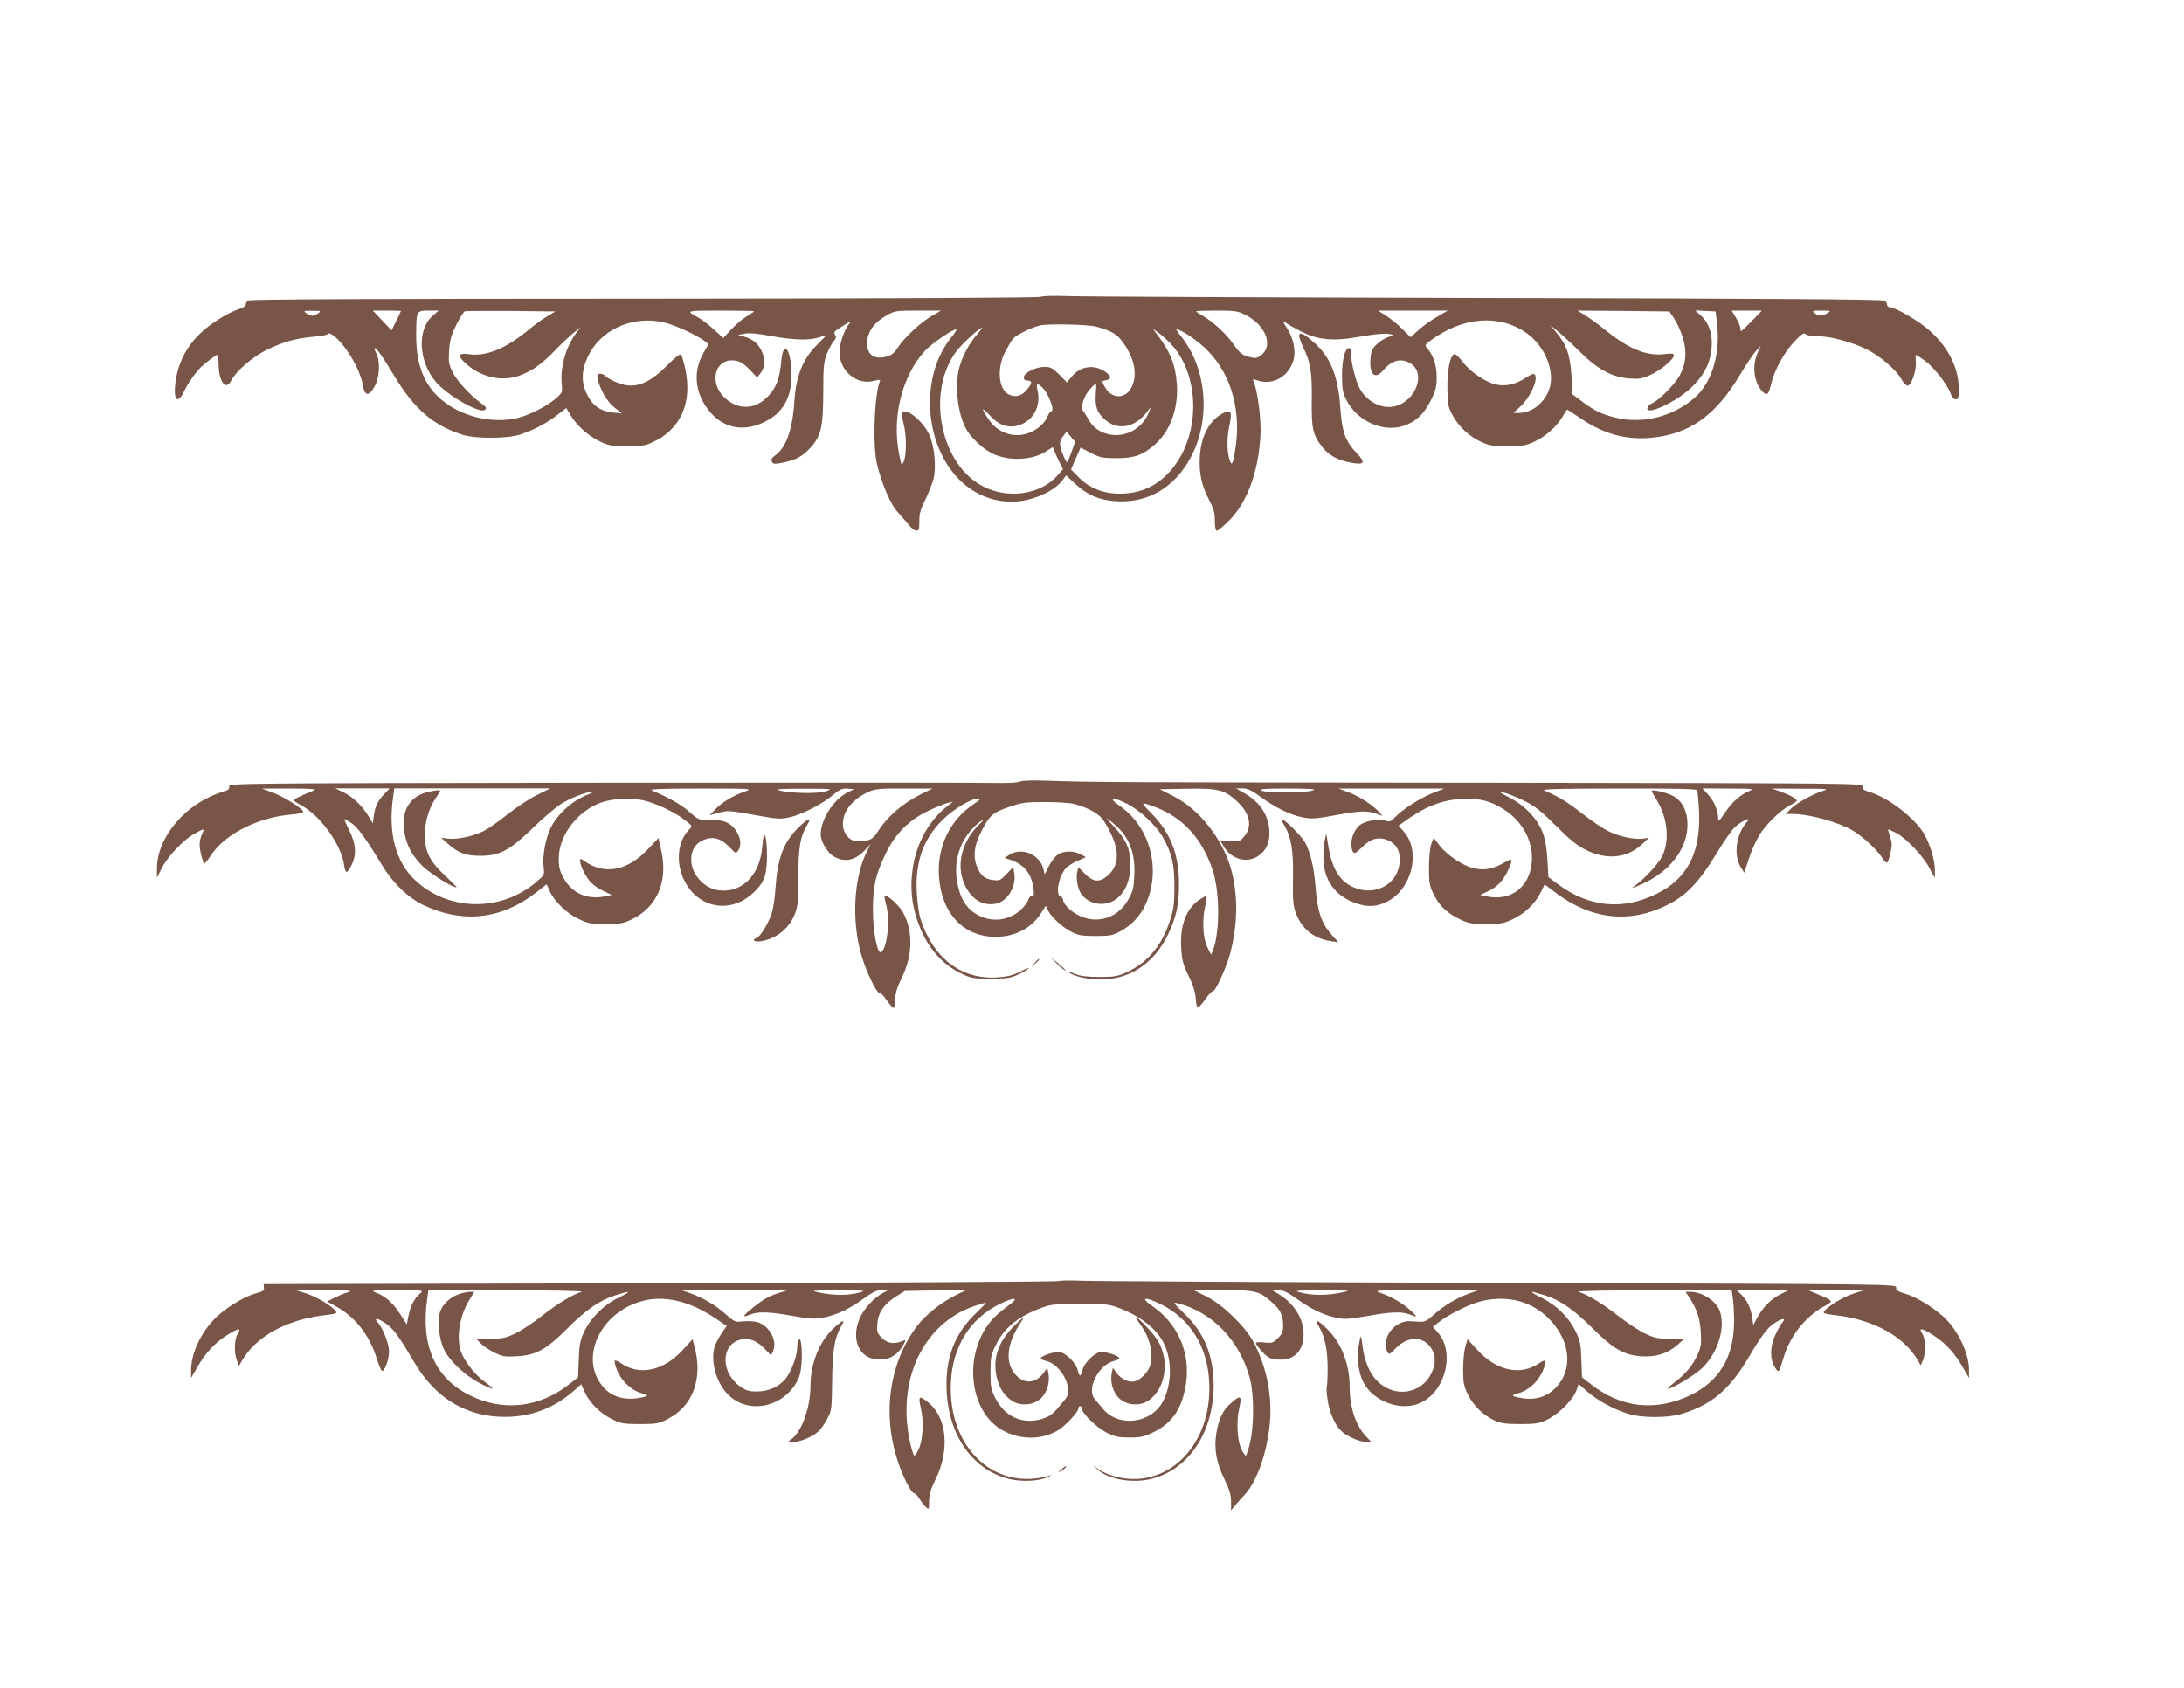 <?xml version="1.0" standalone="no"?>
<!DOCTYPE svg PUBLIC "-//W3C//DTD SVG 20010904//EN"
 "http://www.w3.org/TR/2001/REC-SVG-20010904/DTD/svg10.dtd">
<svg version="1.0" xmlns="http://www.w3.org/2000/svg"
 width="1280pt" height="989pt" viewBox="0 0 1280 989"
 preserveAspectRatio="xMidYMid meet">
<g transform="translate(0,989) scale(0.1,-0.1)"
fill="#795548" stroke="none">
<path d="M6100 8151 c-9 -6 -864 -10 -2324 -11 -1662 0 -2313 -4 -2323 -11 -7
-7 -13 -17 -13 -24 0 -8 -17 -19 -37 -25 -54 -18 -134 -64 -197 -115 -100 -82
-159 -185 -177 -310 -15 -109 11 -139 50 -58 22 46 68 112 100 143 24 23 87
70 94 70 4 0 7 -24 8 -52 1 -104 42 -160 73 -100 30 58 126 141 210 182 95 47
172 68 276 77 41 3 78 10 81 16 11 17 66 -30 112 -96 49 -70 85 -149 95 -210
10 -58 34 -60 66 -4 31 52 36 149 11 197 -9 17 -13 30 -9 30 12 0 45 -47 116
-165 118 -194 227 -288 400 -343 76 -24 264 -23 338 2 81 27 159 69 217 115
l52 40 25 -42 c34 -59 107 -124 174 -155 50 -24 70 -27 157 -27 82 0 109 4
149 23 165 75 235 232 192 431 -9 41 -20 79 -25 84 -5 5 -38 -21 -82 -65 -113
-114 -196 -141 -297 -98 -28 12 -57 28 -63 36 -6 8 -20 14 -31 14 -18 0 -20
-5 -14 -32 12 -61 54 -132 98 -167 l43 -33 -51 4 c-71 7 -119 39 -151 102 -37
71 -37 140 1 223 72 158 254 243 438 206 62 -12 200 -75 247 -111 l23 -19 -31
-55 c-56 -99 -50 -214 18 -313 80 -118 204 -152 335 -91 112 52 166 144 165
279 -1 149 -48 214 -60 82 -9 -100 -27 -150 -71 -200 -75 -85 -177 -92 -258
-18 -102 91 -58 242 64 219 25 -5 50 -21 80 -52 l43 -46 22 27 c26 35 27 84 2
134 -22 42 -52 65 -102 79 l-34 9 39 8 c27 5 75 1 155 -14 133 -24 219 -27
282 -8 l44 14 -55 -56 c-87 -87 -125 -183 -135 -340 -11 -165 -50 -268 -116
-313 -15 -10 -20 -20 -16 -32 5 -14 14 -16 44 -11 87 15 131 36 176 84 69 73
81 122 82 331 0 155 3 181 22 229 12 29 30 62 40 73 13 14 15 23 7 36 -9 14
-4 21 30 42 69 44 73 45 53 23 -27 -31 -57 -118 -57 -165 0 -113 102 -198 205
-169 28 7 36 7 32 -2 -33 -85 -43 -369 -18 -482 25 -111 81 -244 124 -288 21
-23 50 -57 64 -74 14 -18 33 -33 43 -33 16 0 18 9 18 55 -1 43 7 70 35 127 20
40 41 95 48 121 17 69 6 192 -24 258 -35 78 -131 159 -158 132 -5 -5 -2 -32 6
-63 18 -67 19 -184 2 -224 -13 -29 -13 -29 -28 45 -42 216 17 453 149 600 40
45 177 138 187 128 2 -3 -12 -25 -32 -49 -141 -176 -163 -462 -53 -686 85
-173 236 -274 410 -274 112 0 248 58 299 128 l19 27 51 -48 c71 -66 143 -98
240 -104 187 -13 345 79 440 257 118 222 95 518 -56 708 -19 23 -31 42 -28 42
29 0 136 -74 189 -131 136 -143 192 -353 155 -578 -12 -76 -19 -92 -30 -64
-18 49 -20 130 -5 203 18 83 12 100 -27 83 -85 -39 -137 -132 -145 -257 -6
-97 10 -171 54 -255 27 -52 34 -75 34 -123 0 -40 4 -58 13 -58 6 0 40 29 75
64 102 105 167 281 179 491 6 89 -14 249 -37 311 -9 23 -8 25 7 19 96 -38 193
12 224 115 15 50 -1 132 -37 185 -31 47 -30 51 5 25 17 -11 60 -35 97 -52 85
-40 176 -47 306 -24 118 21 178 25 203 16 16 -6 14 -8 -13 -13 -17 -4 -48 -22
-68 -40 -32 -29 -38 -41 -42 -89 -7 -94 27 -125 75 -68 50 60 105 74 160 40
91 -55 33 -218 -89 -250 -76 -21 -166 24 -210 105 -24 45 -52 161 -48 196 4
27 0 39 -14 39 -24 0 -41 -70 -41 -165 1 -77 5 -97 27 -141 63 -121 210 -188
330 -151 73 23 122 68 163 149 30 60 35 81 35 140 0 68 -20 127 -57 169 -13
15 -11 20 19 42 187 140 401 158 561 48 115 -79 177 -238 133 -342 -32 -77
-101 -128 -174 -129 l-32 0 39 36 c45 40 91 124 91 166 0 34 -10 35 -58 4 -59
-39 -123 -53 -179 -38 -63 16 -149 76 -191 132 -19 25 -40 45 -46 45 -26 0
-46 -97 -43 -205 2 -98 5 -109 35 -162 38 -65 95 -117 168 -150 41 -19 66 -23
149 -23 87 0 107 4 156 26 69 32 131 88 166 146 13 23 26 43 27 43 2 0 39 -24
83 -54 133 -89 260 -124 403 -112 227 19 382 127 525 365 38 63 81 128 97 145
l28 31 -20 -45 c-32 -74 -21 -169 27 -222 27 -30 39 -21 52 37 19 83 75 187
136 252 43 45 57 55 67 45 7 -7 37 -12 68 -12 75 0 196 -32 286 -75 81 -39
179 -123 209 -179 11 -20 27 -36 35 -36 22 0 53 90 48 140 -2 22 -1 40 2 40 3
0 26 -16 53 -35 53 -39 129 -137 149 -190 7 -22 19 -35 30 -35 15 0 18 9 18
60 0 122 -58 240 -168 340 -60 56 -204 140 -238 140 -8 0 -14 6 -14 14 0 7 -6
18 -13 24 -10 8 -675 13 -2328 16 -1273 3 -2379 8 -2459 11 -86 3 -151 1 -160
-4z m-4234 -96 c-11 -8 -27 -15 -36 -15 -9 0 -25 7 -36 15 -17 13 -15 14 36
14 51 0 53 -1 36 -14z m484 13 c0 -2 -13 -28 -28 -59 l-27 -55 -55 58 -55 58
82 0 c46 0 83 -1 83 -2z m186 -28 c-93 -82 -84 -267 19 -389 69 -80 261 -189
288 -162 9 10 6 17 -18 34 -68 49 -146 133 -171 184 -24 47 -26 62 -22 128 4
61 12 90 42 151 21 41 43 77 50 80 6 2 128 3 271 2 l260 -3 -46 -27 c-26 -15
-80 -54 -120 -88 -128 -104 -240 -149 -339 -136 -64 9 -71 -6 -25 -50 89 -83
212 -113 317 -76 74 26 136 70 211 149 34 35 82 81 107 101 l45 37 -27 -35
c-62 -83 -95 -200 -86 -301 5 -48 4 -51 -36 -85 -50 -44 -154 -97 -221 -113
-116 -29 -261 -7 -371 54 -155 87 -225 220 -225 427 1 147 1 148 72 148 l60 0
-35 -30z m1884 26 c0 -2 -19 -15 -43 -29 -23 -14 -64 -48 -91 -77 l-47 -51
-56 51 c-31 28 -72 60 -92 70 -74 40 -74 40 132 40 108 0 197 -2 197 -4z
m1043 -26 c-66 -38 -164 -129 -200 -185 -21 -34 -37 -46 -68 -55 -77 -21 -121
17 -112 96 6 57 44 106 110 144 51 29 56 30 187 30 l135 0 -52 -30z m1836 5
c123 -62 168 -187 86 -241 -22 -14 -31 -15 -69 -4 -36 10 -51 22 -82 66 -43
63 -118 134 -181 171 -24 13 -43 27 -43 29 0 2 54 4 120 4 108 0 126 -3 169
-25z m1126 -10 c-33 -18 -82 -53 -109 -77 l-49 -44 -48 48 c-26 26 -69 61 -95
78 l-48 30 205 0 204 0 -60 -35z m1386 -10 c15 -22 38 -71 50 -108 27 -85 22
-155 -17 -228 -28 -51 -119 -143 -161 -162 -12 -5 -24 -16 -27 -24 -21 -54
157 24 250 110 71 66 110 132 122 211 15 97 -7 173 -67 224 l-26 23 60 -3 60
-3 9 -80 c19 -168 -31 -335 -128 -422 -128 -115 -311 -161 -473 -119 -77 19
-122 41 -193 95 l-55 41 -5 108 c-7 120 -30 186 -91 257 l-34 40 40 -32 c22
-17 81 -71 131 -121 110 -109 191 -152 295 -160 56 -4 75 -1 122 21 60 27 137
91 137 114 0 12 -10 13 -53 8 -105 -13 -210 29 -347 140 -36 29 -87 67 -115
84 l-49 31 269 -2 269 -3 27 -40z m457 -15 c-32 -33 -61 -60 -63 -60 -3 0 -5
7 -5 17 0 9 -11 36 -25 60 l-26 43 89 0 88 0 -58 -60z m442 45 c-32 -18 -50
-18 -74 0 -18 14 -15 15 40 15 56 -1 58 -1 34 -15z m-4285 -79 c90 -25 122
-44 157 -93 67 -93 86 -188 51 -260 -33 -70 -112 -74 -153 -8 -25 40 -25 43 2
47 33 5 32 24 -2 48 -66 47 -147 36 -199 -27 l-28 -34 -45 46 c-40 39 -51 45
-88 45 -51 0 -120 -36 -120 -62 0 -11 7 -18 19 -18 32 0 32 -14 0 -53 -32 -39
-70 -48 -110 -27 -57 31 -67 152 -19 246 17 32 38 69 49 81 16 20 107 64 156
76 46 11 282 6 330 -7z m-703 -51 c-44 -50 -87 -133 -102 -198 -24 -105 -7
-257 40 -347 27 -51 97 -118 153 -146 94 -48 237 -43 320 12 l37 24 10 -24 c5
-14 18 -43 30 -65 l20 -41 -36 -40 c-100 -110 -291 -136 -437 -58 -250 133
-329 556 -150 792 34 44 135 136 149 136 3 0 -12 -20 -34 -45z m1138 -48 c162
-168 179 -490 36 -699 -82 -120 -192 -180 -331 -181 -100 0 -180 32 -245 98
l-43 44 28 64 28 64 60 -31 c54 -28 69 -31 151 -31 108 0 158 19 231 86 88 81
133 214 122 354 -10 115 -39 185 -119 290 l-23 30 33 -24 c19 -13 51 -42 72
-64z m-752 -257 c37 -34 77 -140 53 -140 -5 0 -14 -13 -21 -29 -15 -38 -56
-76 -102 -95 -89 -38 -190 -6 -245 78 -44 65 -42 76 5 25 62 -70 129 -86 202
-49 66 34 99 111 81 190 -10 45 -4 49 27 20z m314 -40 c-5 -72 8 -109 54 -149
80 -71 189 -44 261 65 7 11 6 1 -3 -21 -45 -116 -178 -168 -285 -112 -28 15
-52 38 -66 63 -12 21 -26 44 -32 51 -16 17 -13 42 8 89 14 31 53 74 66 74 1 0
-1 -27 -3 -60z m-141 -336 c-11 -31 -23 -59 -26 -62 -6 -6 -34 58 -41 96 -4
19 1 36 16 55 l21 27 25 -29 25 -30 -20 -57z"/>
<path d="M7614 7927 c-2 -7 8 -40 24 -73 43 -87 52 -143 50 -309 -2 -167 6
-205 63 -276 37 -48 90 -76 166 -90 79 -15 89 -1 36 54 -68 70 -88 125 -98
272 -12 173 -54 283 -139 364 -64 60 -94 77 -102 58z"/>
<path d="M5978 5310 c-11 -7 -78 -10 -175 -8 -87 2 -1127 2 -2312 1 -2102 -3
-2153 -3 -2148 -22 3 -15 -4 -21 -37 -31 -214 -64 -386 -264 -386 -449 l0 -55
26 53 c35 69 124 165 188 202 63 36 68 36 50 2 -7 -16 -14 -43 -14 -62 0 -37
20 -111 29 -111 3 0 20 21 36 46 83 126 274 224 473 241 46 4 71 10 69 17 -6
20 -113 87 -178 111 l-64 24 165 0 c124 0 159 -3 140 -11 -81 -33 -120 -52
-120 -57 0 -3 21 -17 46 -31 110 -58 232 -227 250 -345 3 -25 10 -45 15 -45 5
0 18 18 29 40 31 60 27 124 -13 204 -19 36 -31 66 -28 66 4 0 22 -11 42 -24
36 -25 85 -92 175 -241 65 -109 154 -195 246 -239 229 -109 457 -84 659 73
l63 49 17 -39 c28 -62 102 -133 172 -165 55 -26 73 -29 157 -29 82 0 103 4
150 26 150 71 216 222 176 402 l-17 76 -60 -64 c-121 -128 -253 -154 -371 -73
-27 19 -28 19 -28 1 1 -29 35 -96 66 -127 16 -16 49 -38 74 -49 l45 -21 -30
-7 c-108 -24 -198 12 -249 101 -26 46 -31 66 -31 120 0 125 94 258 223 317 68
32 186 42 271 23 71 -15 182 -67 243 -114 47 -36 47 -37 28 -56 -67 -67 -81
-186 -34 -290 78 -173 277 -211 413 -78 62 60 76 101 76 215 0 123 -19 163
-27 56 -12 -167 -114 -274 -250 -261 -82 8 -156 81 -166 163 -6 60 17 107 63
129 60 29 109 16 163 -41 33 -35 35 -36 48 -18 31 43 2 125 -57 160 -25 15
-52 20 -105 20 -70 0 -71 0 -123 47 -46 41 -120 84 -221 126 -18 8 59 11 285
11 307 0 309 -1 259 -18 -67 -23 -132 -62 -172 -104 l-33 -34 53 14 c57 15 54
15 234 -17 105 -19 128 -21 179 -10 71 15 193 77 257 131 40 34 54 40 86 37
l37 -3 -38 -19 c-82 -41 -157 -158 -157 -246 0 -43 42 -111 80 -131 63 -34
122 -21 178 38 l34 37 -20 -41 c-80 -156 -93 -418 -30 -622 27 -90 87 -213
101 -208 6 2 25 -17 42 -42 17 -24 35 -46 41 -48 5 -1 10 21 10 50 2 39 12 72
38 125 65 130 69 274 9 384 -25 45 -96 109 -108 96 -2 -2 1 -22 7 -44 25 -90
10 -253 -27 -284 -22 -19 -50 123 -49 255 0 132 18 207 76 325 57 117 137 196
250 249 45 22 96 42 113 46 l30 7 -38 -30 c-95 -76 -164 -193 -191 -324 -30
-147 -13 -285 54 -424 49 -101 125 -181 218 -226 63 -31 73 -33 177 -33 94 0
117 3 162 24 29 13 57 29 62 35 6 7 -17 -1 -50 -18 -46 -23 -78 -30 -138 -34
-209 -12 -374 115 -447 346 -8 26 -18 94 -21 152 -9 181 38 313 151 425 63 63
167 125 207 125 20 0 15 -6 -27 -34 -138 -93 -212 -249 -201 -420 14 -218 143
-356 333 -356 111 0 210 51 264 137 l29 45 14 -29 c21 -40 84 -97 137 -124 38
-20 60 -24 140 -24 84 0 101 3 145 27 66 35 118 90 150 160 92 203 26 452
-152 575 -73 50 -45 57 44 12 74 -38 165 -122 205 -190 54 -92 72 -163 71
-294 0 -103 -4 -132 -27 -202 -47 -145 -129 -243 -252 -300 -52 -24 -71 -28
-159 -28 -74 0 -112 5 -145 18 -25 10 -40 14 -35 9 22 -22 109 -42 184 -42
174 0 316 95 397 265 48 100 64 174 64 290 0 178 -48 302 -160 417 -70 71 -69
72 22 38 159 -60 272 -183 334 -365 43 -127 45 -364 3 -473 l-11 -27 -20 40
c-28 53 -34 161 -15 243 8 34 11 62 7 62 -4 0 -22 -10 -41 -23 -77 -51 -115
-153 -106 -284 4 -71 11 -96 43 -161 26 -53 39 -95 42 -135 5 -65 12 -65 64 8
16 22 32 38 36 36 12 -8 80 140 101 219 46 171 48 349 5 500 -51 178 -187 349
-338 425 l-79 40 159 3 c184 3 220 -6 292 -72 77 -70 94 -149 45 -206 -25 -31
-30 -32 -84 -28 l-58 4 14 -25 c42 -81 133 -113 203 -71 49 30 72 75 72 140
-1 95 -52 178 -144 230 l-51 30 37 0 c29 0 53 -11 105 -49 89 -65 174 -106
248 -121 53 -10 76 -9 203 15 143 26 179 26 247 0 20 -8 20 -8 0 14 -36 41
-116 94 -179 117 l-61 23 310 0 310 0 -72 -28 c-72 -29 -178 -97 -221 -144
-21 -22 -27 -24 -59 -15 -42 11 -118 -4 -147 -30 -39 -36 -57 -102 -40 -146 9
-23 17 -20 61 23 47 47 94 59 146 38 49 -21 72 -60 71 -118 -5 -150 -166 -226
-301 -143 -61 38 -99 110 -117 220 l-13 79 -9 -40 c-5 -22 -8 -70 -8 -108 3
-123 67 -214 182 -257 72 -27 127 -26 191 6 146 73 200 295 99 410 l-31 35 23
17 c126 93 226 134 346 140 105 5 167 -10 246 -60 275 -173 189 -578 -107
-509 l-30 7 40 18 c55 24 93 62 121 121 34 72 31 80 -18 51 -66 -38 -117 -48
-177 -35 -65 14 -157 75 -204 134 l-35 46 -14 -38 c-7 -22 -13 -80 -13 -138 0
-89 3 -106 28 -157 33 -67 80 -111 157 -147 47 -22 69 -26 150 -26 82 0 103 4
151 26 74 35 130 87 165 152 l27 54 65 -49 c210 -159 441 -182 662 -67 105 54
177 130 273 286 43 71 91 141 105 156 40 42 114 79 80 40 -65 -74 -80 -198
-33 -270 l18 -27 26 80 c14 44 42 106 61 138 39 65 123 147 181 177 22 11 39
23 39 27 0 11 -38 33 -94 53 l-51 18 170 -1 c156 0 167 -1 128 -13 -63 -20
-157 -73 -189 -106 l-28 -29 41 0 c96 0 267 -47 352 -97 56 -33 144 -114 172
-160 11 -18 25 -31 29 -28 5 3 14 29 20 58 10 42 9 60 -3 95 -8 23 -13 42 -10
42 2 0 23 -10 46 -21 58 -30 156 -133 194 -204 l32 -60 1 47 c0 56 -28 151
-63 211 -56 95 -211 214 -323 247 -33 10 -40 16 -37 31 5 19 -46 19 -2148 22
-2242 2 -2390 3 -2629 12 -92 3 -151 1 -162 -5z m-3725 -72 c-40 -43 -54 -71
-62 -127 l-6 -46 -24 40 c-38 63 -92 115 -146 141 l-50 24 159 0 160 0 -31
-32z m892 -8 c-44 -21 -121 -73 -172 -113 -50 -41 -115 -86 -145 -100 -64 -30
-152 -48 -205 -41 l-38 5 35 -31 c65 -59 107 -75 195 -75 114 0 169 29 310
165 60 58 133 120 162 138 54 35 150 72 180 71 10 0 2 -6 -18 -14 -92 -33
-184 -116 -224 -201 -29 -62 -47 -166 -39 -226 6 -44 5 -45 -42 -86 -208 -178
-517 -173 -712 11 -113 107 -157 273 -129 480 l8 57 457 0 457 0 -80 -40z
m1695 23 c-49 -16 -219 -12 -275 6 -22 7 18 9 145 9 168 0 173 -1 130 -15z
m556 -18 c-108 -54 -197 -131 -254 -222 -27 -43 -50 -53 -117 -53 -46 0 -85
47 -85 102 0 75 56 145 153 189 36 16 66 19 207 18 l165 0 -69 -34z m2299 23
c-44 -15 -275 -16 -300 -1 -16 10 13 12 155 12 135 -1 168 -3 145 -11z m2251
1 c4 -7 9 -64 12 -128 10 -239 -71 -393 -251 -480 -199 -97 -396 -77 -577 58
l-55 41 -6 103 c-4 70 -13 120 -28 159 -31 81 -105 158 -194 204 -57 29 -65
35 -37 30 19 -3 72 -24 118 -46 68 -34 100 -59 191 -149 82 -82 125 -117 176
-142 122 -60 240 -48 327 32 l43 40 -32 -5 c-50 -8 -143 11 -208 44 -33 16
-102 63 -154 104 -83 65 -134 97 -221 134 -18 8 98 11 432 11 333 1 459 -2
464 -10z m305 -5 c-56 -25 -99 -63 -141 -126 -32 -48 -40 -55 -40 -37 0 47
-22 101 -57 140 l-35 39 153 -1 c145 -1 152 -1 120 -15z m-3956 -75 c89 -24
149 -59 176 -102 91 -145 99 -250 22 -317 -48 -43 -85 -40 -134 9 l-39 39 -6
-25 c-10 -37 2 -103 23 -132 48 -65 142 -77 207 -28 53 41 80 108 81 197 0 94
-23 148 -97 227 -53 57 -53 57 -10 24 95 -74 137 -173 130 -309 -3 -75 -8 -96
-35 -143 -60 -107 -177 -146 -285 -96 -51 23 -98 70 -98 96 0 7 -7 14 -15 17
-31 12 -10 119 33 168 9 10 39 29 67 41 l49 22 -31 17 c-45 23 -104 21 -137
-5 -15 -11 -37 -42 -50 -67 l-23 -46 -7 29 c-20 87 -128 133 -200 86 l-28 -19
23 -7 c87 -26 133 -80 145 -168 6 -38 4 -47 -9 -47 -8 0 -18 -11 -21 -24 -3
-13 -23 -39 -45 -59 -81 -73 -200 -75 -286 -5 -45 38 -70 87 -85 168 -26 143
29 281 145 363 18 13 11 2 -18 -26 -102 -100 -135 -241 -83 -352 39 -85 105
-125 181 -111 70 13 124 103 109 181 l-6 34 -39 -41 c-36 -38 -41 -40 -80 -35
-50 7 -73 27 -95 83 -22 58 -14 119 25 197 49 98 68 115 162 147 76 27 96 30
214 30 72 0 148 -5 170 -11z"/>
<path d="M2497 5246 c-102 -28 -149 -118 -126 -239 14 -76 46 -133 105 -192
45 -44 174 -125 199 -125 4 0 -24 29 -63 65 -93 86 -122 144 -122 242 0 79 23
155 65 218 14 20 25 38 25 40 0 8 -33 4 -83 -9z"/>
<path d="M9680 5255 c0 -2 13 -26 29 -52 65 -106 78 -241 32 -332 -23 -44
-102 -130 -156 -169 -29 -21 -27 -21 27 2 171 73 278 209 278 354 0 78 -31
140 -85 168 -37 20 -125 40 -125 29z"/>
<path d="M4677 5038 c-85 -84 -120 -177 -132 -353 -3 -49 -12 -112 -20 -140
-16 -56 -67 -143 -90 -151 -33 -13 -14 -26 28 -19 90 15 165 77 197 163 17 46
20 76 19 215 0 171 11 235 53 305 29 47 6 39 -55 -20z"/>
<path d="M7510 5086 c0 -3 9 -20 20 -38 38 -65 51 -146 48 -305 -2 -121 0
-157 15 -198 33 -96 104 -154 206 -170 l45 -7 -42 47 c-58 67 -81 134 -92 279
-9 113 -29 197 -60 257 -25 45 -140 157 -140 135z"/>
<path d="M6185 4252 c17 -19 39 -38 50 -44 11 -6 16 -7 10 -2 -5 5 -28 25 -50
44 l-40 35 30 -33z"/>
<path d="M6064 4248 l-19 -23 23 19 c12 11 22 21 22 23 0 8 -8 2 -26 -19z"/>
<path d="M6206 2383 c-4 -4 -1055 -10 -2334 -13 l-2327 -5 2 -21 c2 -17 -7
-23 -47 -33 -54 -14 -141 -63 -208 -118 -100 -82 -172 -222 -172 -332 l0 -46
33 57 c47 84 102 145 170 189 73 47 95 51 70 12 -20 -30 -22 -111 -4 -157 l12
-30 20 35 c82 137 254 232 467 260 89 11 92 12 76 30 -29 33 -112 81 -172 100
l-57 18 170 0 c152 0 166 -2 130 -13 -22 -7 -57 -22 -79 -33 l-38 -20 57 -32
c112 -63 193 -170 235 -308 13 -42 26 -70 32 -67 18 11 38 72 38 116 0 44 -37
137 -67 170 -27 30 7 22 54 -12 43 -32 76 -78 159 -220 124 -214 309 -325 539
-323 149 1 283 52 396 151 l45 40 22 -48 c29 -62 90 -123 160 -157 51 -25 67
-28 162 -28 97 0 110 2 164 30 148 75 208 240 155 428 l-10 39 -55 -60 c-114
-126 -256 -157 -367 -79 -16 10 -31 17 -34 13 -3 -3 2 -27 12 -52 24 -63 82
-120 142 -137 36 -11 43 -15 28 -20 -104 -30 -194 -10 -250 55 -143 167 -19
438 230 504 130 35 281 -1 433 -105 l61 -41 -34 -50 c-19 -28 -37 -67 -41 -86
-17 -91 20 -207 88 -271 114 -109 309 -73 395 74 20 34 27 63 31 118 5 86 -5
162 -18 130 -5 -11 -9 -34 -9 -52 -1 -45 -37 -137 -68 -174 -39 -46 -99 -73
-165 -73 -47 -1 -64 4 -100 29 -114 80 -115 243 -1 274 49 14 97 -4 143 -51
l39 -41 12 26 c26 58 -19 145 -88 168 -20 6 -57 9 -86 6 -48 -6 -51 -5 -104
42 -60 53 -127 93 -206 122 l-52 18 310 0 310 0 -57 -18 c-56 -18 -91 -39
-160 -96 -47 -38 -48 -48 -3 -29 47 19 108 18 249 -7 99 -18 129 -20 176 -11
80 15 151 47 237 109 58 42 82 53 111 53 l37 -1 -30 -16 c-51 -26 -113 -93
-136 -147 -58 -135 4 -252 129 -243 56 4 99 34 128 89 14 27 14 28 -11 18 -48
-18 -85 -12 -117 20 -28 29 -30 35 -26 86 6 65 40 113 113 159 l48 30 181 3
181 3 -60 -29 c-88 -43 -182 -118 -233 -186 -187 -252 -210 -605 -60 -912 17
-35 37 -64 44 -64 7 0 22 -15 33 -33 11 -18 28 -41 38 -49 17 -16 18 -14 18
36 1 40 10 71 39 129 83 168 66 358 -41 446 -56 46 -63 42 -46 -31 18 -77 12
-188 -13 -241 -10 -20 -21 -37 -25 -37 -4 0 -15 32 -24 71 -83 365 72 699 371
804 38 13 70 22 72 21 2 -2 -23 -28 -54 -57 -120 -114 -177 -247 -177 -419 -1
-281 142 -499 363 -556 75 -19 177 -15 231 10 19 9 25 14 14 10 -324 -98 -601
162 -582 546 10 209 111 371 283 457 98 48 123 40 46 -14 -33 -23 -76 -62 -96
-86 -163 -199 -126 -532 72 -640 102 -55 224 -56 319 -1 45 26 123 109 123
130 0 8 5 14 10 14 6 0 10 -6 10 -14 0 -27 91 -115 147 -142 46 -23 69 -28
133 -28 68 0 87 5 144 33 108 53 166 141 187 284 27 179 -48 350 -197 453 -75
52 -46 58 50 11 172 -86 273 -248 283 -457 14 -285 -140 -518 -372 -561 -94
-17 -205 3 -278 52 l-32 21 30 -26 c66 -57 206 -80 315 -52 218 56 362 273
363 546 0 176 -56 313 -175 425 -58 56 -65 65 -41 59 206 -50 369 -218 429
-444 24 -90 24 -270 1 -372 -10 -43 -22 -78 -26 -78 -4 0 -15 17 -26 38 -24
51 -30 162 -12 240 17 74 8 80 -48 30 -48 -41 -72 -91 -86 -176 -15 -92 -1
-173 48 -272 28 -57 37 -87 38 -128 l0 -53 23 28 c13 15 38 44 56 63 68 72
127 231 146 397 20 170 -13 345 -93 498 -47 90 -183 222 -277 268 l-75 37 173
0 c191 0 212 -5 287 -72 48 -41 65 -77 65 -133 0 -39 -5 -52 -31 -77 -28 -28
-34 -30 -80 -25 -30 4 -49 2 -49 -4 0 -5 17 -28 38 -51 33 -35 46 -41 88 -45
95 -9 154 48 154 148 0 93 -56 182 -150 238 l-35 21 37 0 c29 0 53 -12 111
-53 83 -60 154 -93 232 -110 45 -9 73 -7 178 11 145 26 205 27 252 8 43 -18
44 -14 3 24 -44 41 -112 81 -173 102 -49 17 -47 17 260 17 l310 0 -52 -18
c-79 -29 -146 -69 -206 -122 -53 -47 -54 -47 -113 -43 -45 4 -67 1 -94 -13
-64 -33 -97 -112 -69 -164 10 -19 12 -18 49 20 70 72 160 73 207 2 29 -43 29
-92 2 -149 -59 -121 -214 -145 -314 -48 -48 46 -78 118 -90 209 -3 32 -8 57
-10 55 -2 -2 -8 -29 -13 -61 -11 -68 1 -154 28 -206 56 -112 216 -172 328
-125 154 64 214 303 105 420 l-25 28 33 27 c56 45 181 107 250 124 157 37 297
0 400 -106 125 -129 140 -298 35 -403 -62 -62 -142 -78 -241 -49 -15 5 -9 9
28 20 60 17 118 74 142 137 10 25 15 49 12 52 -3 4 -18 -3 -34 -13 -111 -78
-253 -47 -367 79 l-55 60 -13 -44 c-7 -23 -13 -83 -13 -133 0 -78 4 -97 28
-147 32 -65 89 -121 156 -152 38 -17 65 -21 151 -21 95 0 111 3 162 28 66 32
151 119 168 172 l12 35 51 -45 c61 -53 159 -106 242 -131 80 -24 230 -24 309
0 174 52 280 140 391 326 83 140 116 183 159 209 42 27 66 28 43 3 -8 -9 -27
-42 -41 -72 -33 -70 -34 -141 -5 -190 25 -40 23 -41 54 60 37 121 124 231 229
291 65 36 66 34 -34 76 l-55 23 165 -1 165 0 -57 -18 c-60 -19 -143 -67 -172
-100 -16 -18 -13 -19 76 -30 212 -27 385 -123 466 -259 l19 -33 13 30 c18 44
16 126 -4 156 -24 37 -1 33 71 -14 68 -44 123 -105 170 -189 l33 -57 0 48 c0
98 -66 235 -151 312 -64 58 -159 115 -221 133 -46 14 -57 21 -55 37 2 20 -2
20 -2323 27 -1279 4 -2381 10 -2450 13 -69 3 -129 2 -134 -2z m-3742 -71 c-34
-29 -58 -72 -69 -129 l-11 -54 -39 61 c-43 67 -89 106 -144 126 -32 12 -18 13
124 13 153 0 159 0 139 -17z m945 8 c-54 -16 -147 -73 -234 -142 -50 -39 -119
-85 -155 -102 -56 -27 -76 -31 -147 -31 l-82 0 27 -28 c14 -15 50 -39 79 -53
46 -23 62 -26 130 -22 113 6 173 38 295 160 112 113 195 170 286 198 92 29 97
24 16 -15 -85 -41 -164 -120 -202 -202 -22 -48 -27 -76 -30 -161 l-4 -103 -51
-40 c-176 -139 -391 -163 -587 -64 -200 101 -284 290 -247 558 l8 57 462 -1
c254 0 450 -4 436 -9z m1626 -5 c-65 -17 -145 -17 -225 -1 -64 13 -63 14 105
14 158 0 166 -1 120 -13z m2825 0 c-81 -17 -170 -17 -235 0 -46 12 -37 13 125
13 172 0 174 0 110 -13z m2297 -42 c4 -32 7 -95 6 -140 -4 -200 -89 -339 -258
-420 -203 -96 -406 -73 -582 66 l-51 40 -4 103 c-3 93 -7 111 -35 169 -41 82
-109 149 -198 194 -80 40 -75 44 17 15 91 -28 172 -84 285 -197 118 -118 183
-155 285 -161 84 -5 152 16 208 66 l42 37 -84 0 c-72 0 -92 4 -148 31 -36 17
-105 63 -155 102 -87 69 -180 126 -234 142 -14 5 182 9 436 9 l462 1 8 -57z
m275 31 c-53 -26 -105 -80 -138 -144 l-18 -35 -7 46 c-8 55 -32 103 -66 135
l-26 24 154 0 153 0 -52 -26z m-3879 -77 c125 -46 223 -121 266 -205 51 -99
50 -241 -2 -342 -67 -131 -258 -157 -351 -48 -20 24 -43 51 -51 61 -49 57 25
202 115 222 16 4 30 10 30 15 0 16 -88 43 -116 36 -37 -10 -93 -68 -100 -105
-4 -17 -10 -31 -14 -31 -4 0 -10 14 -14 31 -7 37 -63 95 -100 105 -28 7 -116
-20 -116 -36 0 -5 14 -11 30 -15 89 -19 164 -165 115 -222 -8 -10 -31 -37 -51
-61 -28 -32 -49 -46 -91 -58 -111 -32 -213 14 -268 120 -27 53 -30 68 -30 155
0 89 3 102 33 163 48 97 130 164 266 214 54 20 80 23 223 23 145 1 169 -1 226
-22z"/>
<path d="M2686 2305 c-49 -17 -92 -59 -107 -103 -17 -51 -6 -158 22 -217 31
-68 120 -152 208 -199 40 -21 74 -36 77 -34 2 3 -16 19 -41 37 -52 37 -104 99
-134 158 -41 82 -24 220 40 326 l29 47 -28 0 c-15 -1 -44 -7 -66 -15z"/>
<path d="M9900 2288 c45 -69 63 -122 68 -204 4 -67 1 -89 -17 -128 -27 -63
-70 -115 -131 -162 -27 -21 -48 -40 -46 -42 9 -9 144 70 192 112 97 85 148
237 115 339 -21 63 -103 117 -179 117 l-24 0 22 -32z"/>
<path d="M5942 2118 c-90 -89 -124 -187 -102 -291 13 -66 42 -113 90 -145 50
-34 128 -27 170 13 36 34 54 94 45 144 l-7 36 -20 -28 c-48 -66 -115 -70 -167
-12 -63 72 -51 182 33 308 27 39 17 34 -42 -25z"/>
<path d="M6660 2167 c0 -4 14 -26 30 -49 51 -70 73 -173 49 -235 -15 -40 -57
-81 -90 -88 -34 -8 -80 14 -107 52 l-20 28 -7 -36 c-9 -50 9 -110 45 -144 42
-40 120 -47 170 -13 101 69 127 231 56 352 -24 40 -126 148 -126 133z"/>
<path d="M4882 2103 c-81 -77 -132 -205 -132 -334 0 -124 -49 -263 -108 -310
l-25 -19 34 0 c40 0 114 32 147 63 13 12 36 45 50 72 26 48 27 57 29 223 2
181 14 252 53 320 27 45 11 40 -48 -15z"/>
<path d="M7729 2118 c36 -61 52 -138 52 -246 0 -57 -3 -106 -5 -111 -3 -4 -1
-38 5 -75 10 -72 43 -148 81 -183 32 -30 107 -63 144 -63 l31 0 -32 34 c-60
64 -95 170 -95 289 0 134 -49 258 -132 339 -57 56 -75 62 -49 16z"/>
<path d="M6220 1279 c-22 -18 -22 -19 -3 -10 12 6 25 16 28 21 9 15 3 12 -25
-11z"/>
</g>
</svg>
